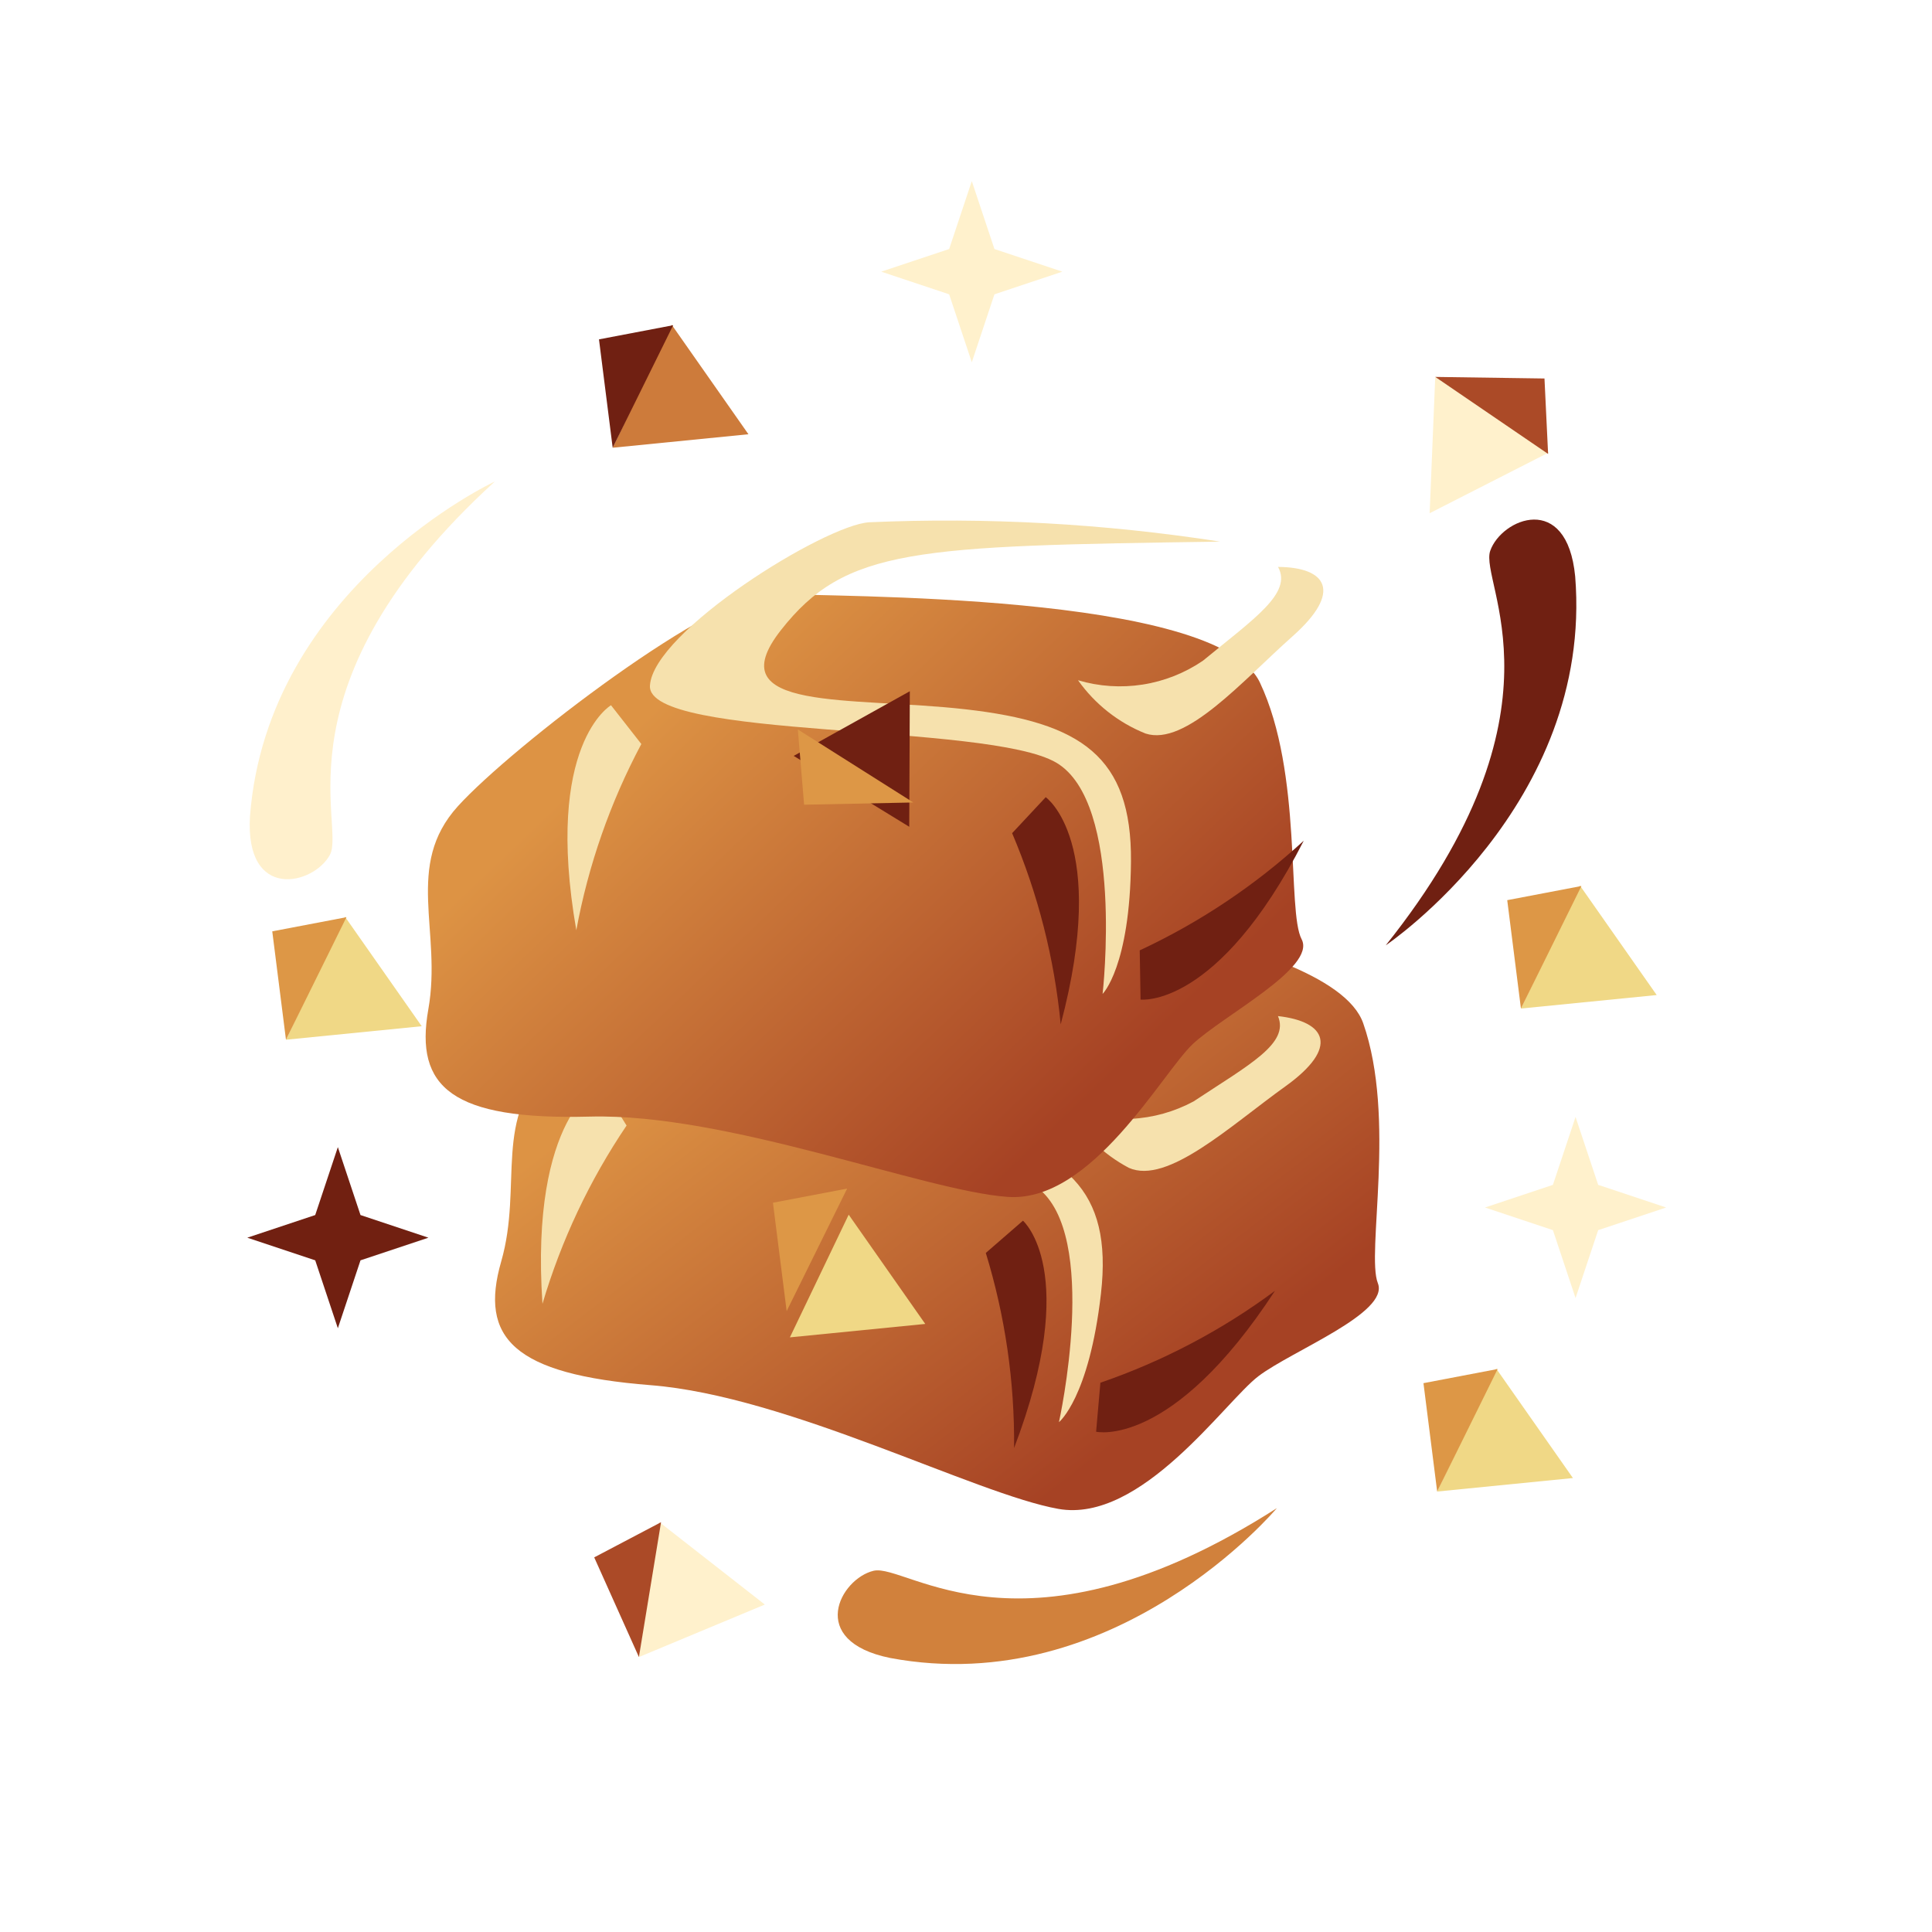 <svg xmlns="http://www.w3.org/2000/svg" fill="none" viewBox="0 0 64 64" height="64" width="64">
<g clip-path="url(#clip0_3296_252)">
<path fill="url(#paint0_linear_3296_252)" d="M16.603 41.788C17.332 39.256 16.298 36.966 18.282 35.193C20.267 33.419 27.548 28.96 29.42 29.278C31.291 29.596 44.056 30.753 45.158 33.896C46.26 37.039 45.251 41.521 45.643 42.507C46.036 43.492 42.798 44.744 41.688 45.587C40.578 46.429 37.81 50.472 35.06 49.984C32.31 49.495 26.11 46.245 21.556 45.886C17.002 45.527 15.874 44.318 16.603 41.788Z"></path>
<path fill="#F6E1AD" d="M35.079 47.111C35.079 47.111 36.459 40.901 34.358 39.338C32.256 37.775 20.957 37.168 21.242 35.395C21.527 33.622 27.562 30.7 29.031 30.773C32.91 31.009 36.757 31.63 40.514 32.626C30.453 31.713 28.163 31.531 25.748 34.018C23.333 36.504 27.821 36.436 31.563 37.267C35.306 38.098 36.865 39.388 36.471 42.85C36.077 46.313 35.079 47.111 35.079 47.111Z"></path>
<path fill="#F6E1AD" d="M35.355 36.698C36.025 36.975 36.747 37.1 37.471 37.063C38.194 37.027 38.901 36.829 39.538 36.486C41.376 35.27 42.718 34.572 42.334 33.659C43.931 33.837 44.386 34.693 42.576 35.99C40.766 37.286 38.67 39.255 37.394 38.686C36.538 38.232 35.83 37.542 35.355 36.698Z"></path>
<path fill="#F6E1AD" d="M19.892 35.903C19.892 35.903 17.549 36.941 17.97 43.191C18.591 41.091 19.53 39.099 20.756 37.285L19.892 35.903Z"></path>
<path fill="#702012" d="M33.887 40.437C33.887 40.437 35.824 42.114 33.593 47.968C33.614 45.778 33.298 43.598 32.656 41.505L33.887 40.437Z"></path>
<path fill="#702012" d="M36.31 47.428C36.31 47.428 38.808 48.01 42.233 42.762C40.474 44.066 38.523 45.093 36.452 45.804L36.31 47.428Z"></path>
<g filter="url(#filter0_d_3296_252)">
<path fill="url(#paint1_linear_3296_252)" d="M17.188 29.435C17.648 26.844 16.381 24.677 18.168 22.707C19.954 20.738 26.723 15.547 28.616 15.667C30.508 15.787 43.312 15.603 44.735 18.611C46.158 21.619 45.624 26.177 46.117 27.115C46.61 28.053 43.524 29.636 42.509 30.589C41.494 31.542 39.166 35.848 36.383 35.65C33.6 35.452 27.1 32.871 22.537 32.99C17.975 33.108 16.729 32.026 17.188 29.435Z"></path>
</g>
<path fill="#F6E1AD" d="M36.525 32.925C36.525 32.925 37.249 26.601 34.994 25.266C32.739 23.931 21.432 24.509 21.53 22.715C21.629 20.921 27.328 17.382 28.797 17.301C32.682 17.13 36.575 17.345 40.418 17.942C30.311 18.087 28.013 18.145 25.87 20.873C23.727 23.6 28.186 23.063 31.997 23.498C35.808 23.933 37.494 25.053 37.465 28.54C37.435 32.027 36.525 32.925 36.525 32.925Z"></path>
<path fill="#F6E1AD" d="M35.711 22.534C36.406 22.741 37.138 22.789 37.854 22.677C38.57 22.565 39.252 22.294 39.85 21.886C41.552 20.484 42.814 19.649 42.337 18.78C43.944 18.79 44.487 19.595 42.822 21.074C41.156 22.554 39.276 24.733 37.947 24.299C37.047 23.938 36.271 23.325 35.711 22.534Z"></path>
<path fill="#F6E1AD" d="M20.24 23.362C20.24 23.362 18.017 24.64 19.091 30.815C19.488 28.661 20.215 26.58 21.245 24.646L20.24 23.362Z"></path>
<path fill="#702012" d="M34.641 26.408C34.641 26.408 36.744 27.875 35.137 33.933C34.928 31.752 34.385 29.616 33.528 27.6L34.641 26.408Z"></path>
<path fill="#702012" d="M37.783 33.112C37.783 33.112 40.33 33.429 43.189 27.849C41.575 29.331 39.742 30.556 37.755 31.482L37.783 33.112Z"></path>
<path fill="#FFF1CC" d="M47.544 12.486L51.307 14.989L47.359 17.001L47.544 12.486Z"></path>
<path fill="#AB4A27" d="M47.545 12.486L51.163 12.538L51.283 15.037L47.545 12.486Z"></path>
<path fill="#FFF1CC" d="M21.165 54.892L21.845 50.424L25.336 53.153L21.165 54.892Z"></path>
<path fill="#AB4A27" d="M21.165 54.892L19.684 51.59L21.898 50.425L21.165 54.892Z"></path>
<path fill="#F0D886" d="M9.473 34.442L11.427 30.367L13.97 33.995L9.473 34.442Z"></path>
<path fill="#DD9746" d="M9.473 34.442L9.019 30.852L11.477 30.383L9.473 34.442Z"></path>
<path fill="#F0D886" d="M50.383 33.409L52.337 29.334L54.88 32.962L50.383 33.409Z"></path>
<path fill="#DD9746" d="M50.383 33.409L49.929 29.819L52.387 29.35L50.383 33.409Z"></path>
<path fill="#F0D886" d="M47.608 49.409L49.562 45.334L52.105 48.962L47.608 49.409Z"></path>
<path fill="#DD9746" d="M47.608 49.409L47.154 45.819L49.612 45.35L47.608 49.409Z"></path>
<g filter="url(#filter1_d_3296_252)">
<path fill="#F0D886" d="M26.166 43.303L28.114 39.239L30.65 42.858L26.166 43.303Z"></path>
</g>
<path fill="#DD9746" d="M26.059 43.432L25.605 39.842L28.063 39.373L26.059 43.432Z"></path>
<g filter="url(#filter2_d_3296_252)">
<path fill="#702012" d="M30.12 26.394L26.292 24.046L30.139 21.904L30.12 26.394Z"></path>
</g>
<path fill="#DD9746" d="M30.255 26.583L26.637 26.657L26.429 24.164L30.255 26.583Z"></path>
<path fill="#CD7B3B" d="M20.296 14.832L22.25 10.757L24.793 14.385L20.296 14.832Z"></path>
<path fill="#702012" d="M20.296 14.832L19.842 11.242L22.3 10.773L20.296 14.832Z"></path>
<path fill="#FFF0CC" d="M16.392 15.95C16.392 15.95 8.865 19.459 8.281 27.038C8.108 29.869 10.391 29.313 10.928 28.318C11.465 27.323 9.021 22.679 16.392 15.95Z"></path>
<path fill="#702012" d="M45.904 31.316C45.904 31.316 52.789 26.673 52.18 19.096C51.908 16.272 49.74 17.179 49.366 18.245C48.991 19.312 52.131 23.517 45.904 31.316Z"></path>
<path fill="#D1813C" d="M42.299 49.958C42.299 49.958 36.961 56.32 29.489 54.923C26.71 54.357 27.838 52.296 28.938 52.034C30.038 51.772 33.892 55.334 42.299 49.958Z"></path>
<path fill="#FFF1CC" d="M32.192 6L32.942 8.25L35.192 9L32.942 9.75L32.192 12L31.442 9.75L29.192 9L31.442 8.25L32.192 6Z"></path>
<path fill="#FFF1CC" d="M52.192 37L52.942 39.25L55.192 40L52.942 40.75L52.192 43L51.442 40.75L49.192 40L51.442 39.25L52.192 37Z"></path>
<path fill="#712011" d="M11.192 38L11.942 40.25L14.192 41L11.942 41.75L11.192 44L10.442 41.75L8.192 41L10.442 40.25L11.192 38Z"></path>
</g>
<defs>
<filter color-interpolation-filters="sRGB" filterUnits="userSpaceOnUse" height="29.99" width="39.069" y="14.665" x="9.101" id="filter0_d_3296_252">
<feFlood result="BackgroundImageFix" flood-opacity="0"></feFlood>
<feColorMatrix result="hardAlpha" values="0 0 0 0 0 0 0 0 0 0 0 0 0 0 0 0 0 0 127 0" type="matrix" in="SourceAlpha"></feColorMatrix>
<feOffset dy="3.999" dx="-2.999"></feOffset>
<feGaussianBlur stdDeviation="2.5"></feGaussianBlur>
<feColorMatrix values="0 0 0 0 1 0 0 0 0 0.769 0 0 0 0 0 0 0 0 0.22 0" type="matrix"></feColorMatrix>
<feBlend result="effect1_dropShadow_3296_252" in2="BackgroundImageFix" mode="normal"></feBlend>
<feBlend result="shape" in2="effect1_dropShadow_3296_252" in="SourceGraphic" mode="normal"></feBlend>
</filter>
<filter color-interpolation-filters="sRGB" filterUnits="userSpaceOnUse" height="8.06" width="8.48" y="38.24" x="24.168" id="filter1_d_3296_252">
<feFlood result="BackgroundImageFix" flood-opacity="0"></feFlood>
<feColorMatrix result="hardAlpha" values="0 0 0 0 0 0 0 0 0 0 0 0 0 0 0 0 0 0 127 0" type="matrix" in="SourceAlpha"></feColorMatrix>
<feOffset dy="0.999"></feOffset>
<feGaussianBlur stdDeviation="0.999"></feGaussianBlur>
<feColorMatrix values="0 0 0 0 0 0 0 0 0 0 0 0 0 0 0 0 0 0 0.184 0" type="matrix"></feColorMatrix>
<feBlend result="effect1_dropShadow_3296_252" in2="BackgroundImageFix" mode="normal"></feBlend>
<feBlend result="shape" in2="effect1_dropShadow_3296_252" in="SourceGraphic" mode="normal"></feBlend>
</filter>
<filter color-interpolation-filters="sRGB" filterUnits="userSpaceOnUse" height="8.465" width="7.821" y="20.91" x="24.305" id="filter2_d_3296_252">
<feFlood result="BackgroundImageFix" flood-opacity="0"></feFlood>
<feColorMatrix result="hardAlpha" values="0 0 0 0 0 0 0 0 0 0 0 0 0 0 0 0 0 0 127 0" type="matrix" in="SourceAlpha"></feColorMatrix>
<feOffset dy="0.994"></feOffset>
<feGaussianBlur stdDeviation="0.994"></feGaussianBlur>
<feColorMatrix values="0 0 0 0 0 0 0 0 0 0 0 0 0 0 0 0 0 0 0.184 0" type="matrix"></feColorMatrix>
<feBlend result="effect1_dropShadow_3296_252" in2="BackgroundImageFix" mode="normal"></feBlend>
<feBlend result="shape" in2="effect1_dropShadow_3296_252" in="SourceGraphic" mode="normal"></feBlend>
</filter>
<linearGradient gradientUnits="userSpaceOnUse" y2="50.906" x2="33.015" y1="35.637" x1="21.241" id="paint0_linear_3296_252">
<stop stop-color="#DD9344"></stop>
<stop stop-color="#A64224" offset="1"></stop>
</linearGradient>
<linearGradient gradientUnits="userSpaceOnUse" y2="36.781" x2="34.448" y1="22.839" x1="21.154" id="paint1_linear_3296_252">
<stop stop-color="#DD9344"></stop>
<stop stop-color="#A64224" offset="1"></stop>
</linearGradient>
<clipPath id="clip0_3296_252">
<rect transform="translate(3 6)" fill="white" height="51.801" width="52.192"></rect>
</clipPath>
</defs>
</svg>
